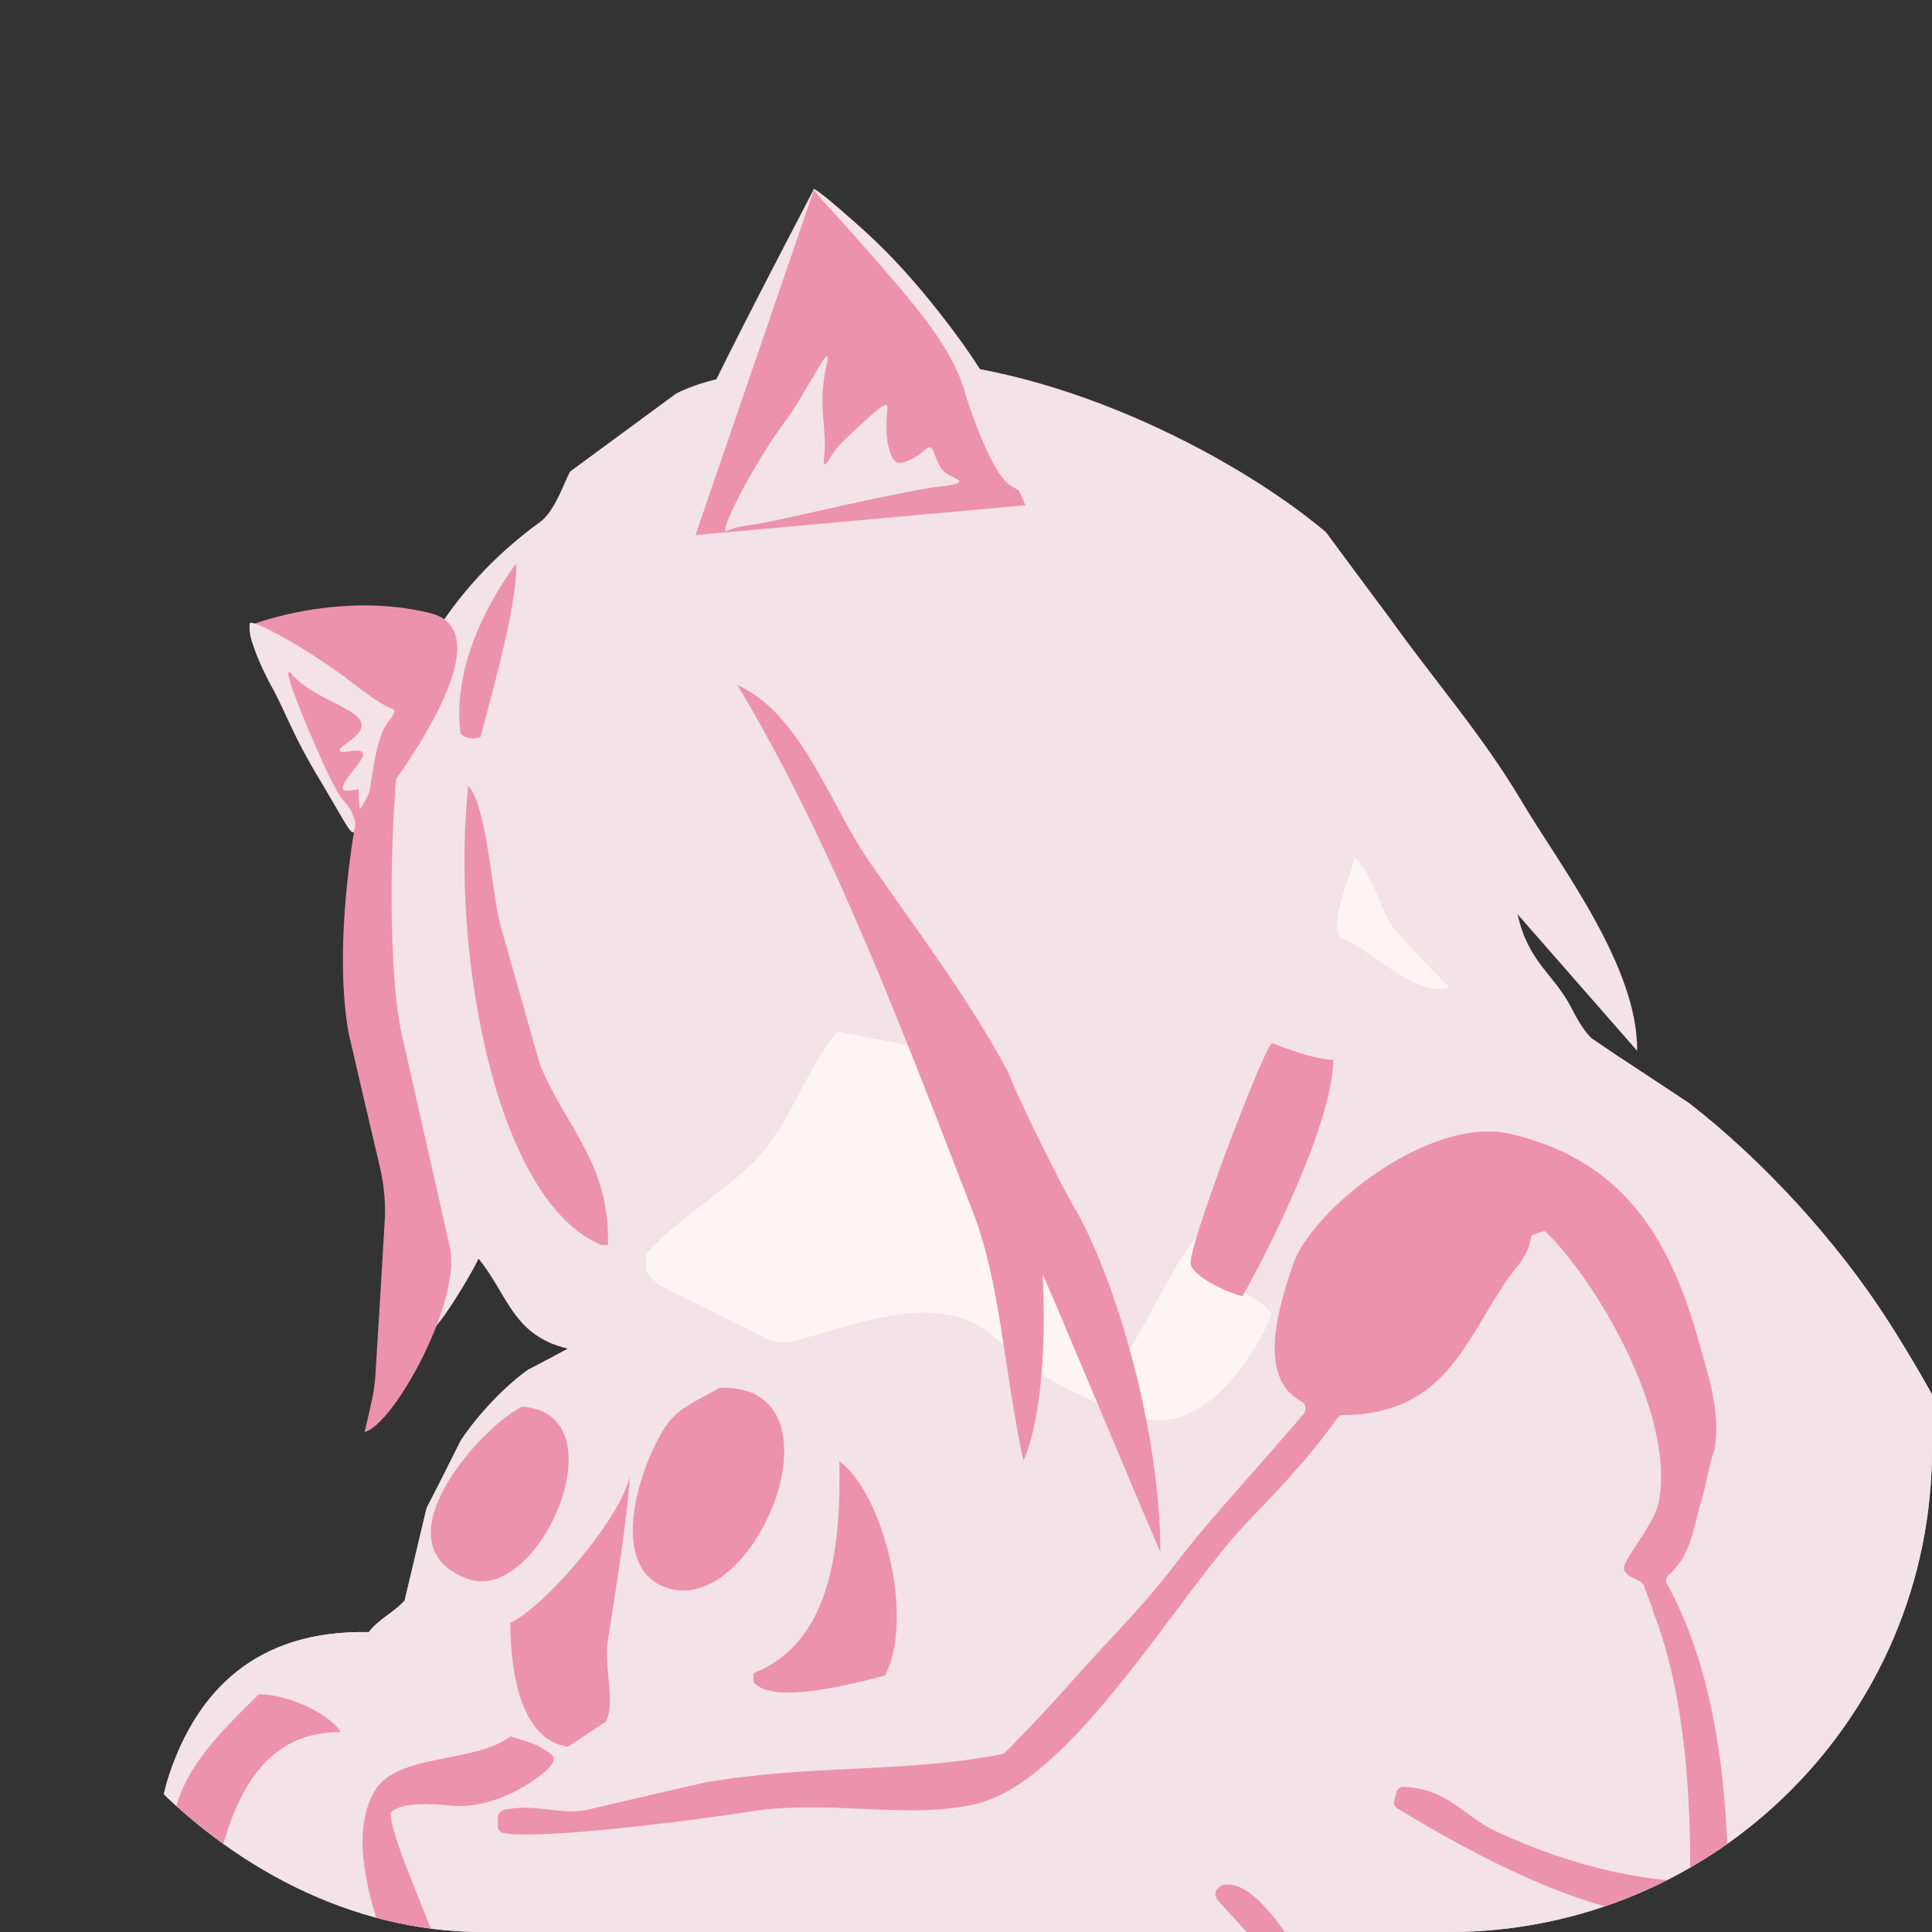 <svg width="1500" height="1500" viewBox="0 0 1500 1500" fill="none" xmlns="http://www.w3.org/2000/svg">
<rect x="0" y="0" width="1500" height="1500" fill="#333333" stroke="none"/>
<g clip-path="url(#clip0_526_1314)">
<path d="M693.023 1136.16L460.216 984.793L629.931 711.934L1043.81 948.943L1004.69 1172.01L693.023 1136.16Z" fill="#FFF4F4"/>
<path d="M1019.84 783.634V629.611H1108.79L1176.93 844.048L1019.84 783.634Z" fill="#FFF4F4"/>
<g clip-path="url(#clip1_526_1314)">
<path fill-rule="evenodd" clip-rule="evenodd" d="M1527.94 2023.17C1506.37 2056.62 1443.64 2099.34 1408.72 2120.84C1392.26 2131 1374.38 2128.01 1349.96 2132.19C1244.65 2150.11 1139.91 2126.52 1054.18 2099.64C1033.46 2093.06 982.082 2051.84 959.941 2060.51C928.149 2075.44 932.691 2115.76 916.511 2146.83C905.724 2170.72 877.338 2257.65 868.539 2277.06C846.114 2326.64 818.012 2377.72 791.045 2423.72C770.323 2459.27 717.242 2525.58 657.915 2490.63C630.097 2474.2 631.516 2451.5 627.258 2427.9C626.974 2427.01 626.974 2414.16 626.123 2414.16C623 2414.16 623 2414.16 619.31 2414.16C612.119 2423.32 604.833 2432.48 597.453 2441.64C556.293 2481.37 494.412 2471.81 479.935 2412.37C470.284 2373.24 488.167 2333.81 498.386 2308.13C517.499 2246.2 536.612 2184.27 555.725 2122.34C565.944 2070.96 542.668 2029.14 529.327 1995.39C504.347 1930.87 497.25 1854.11 471.987 1788.39C461.484 1760.61 441.33 1746.28 433.382 1726.56C424.014 1702.97 403.293 1606.19 386.829 1597.82C334.031 1572.73 319.838 1656.37 289.465 1667.72C227.584 1691.02 200.617 1599.32 196.643 1552.12C145.264 1534.2 106.66 1452.96 131.355 1377.98C153.213 1312.57 199.198 1265.37 286.343 1267.17C294.007 1257.01 305.929 1251.93 314.161 1242.67L331.193 1170.99C340.087 1153.66 348.886 1136.24 357.591 1118.71C369.797 1099.9 391.939 1076 410.106 1063.46C420.514 1058.08 430.827 1052.6 441.046 1047.03C435.369 1045.63 430.26 1043.94 425.718 1041.95C396.764 1028.51 391.938 1002.52 371.501 977.132C369.513 982.508 346.805 1022.53 334.315 1034.18C330.152 1031.4 325.988 1028.61 321.825 1025.82C314.445 1013.57 314.161 928.146 307.916 902.159C258.241 692.474 275.556 509.372 419.473 405.127C430.827 397.062 438.775 372.569 442.749 365.998C470 345.886 497.345 325.773 524.785 305.661C554.306 290.428 594.898 288.038 637.761 281.467C654.225 280.869 670.783 280.272 687.436 279.674C813.186 278.48 957.671 352.557 1029.49 413.192C1045.95 435.495 1062.51 457.797 1079.16 480.1C1112.94 527.593 1150.7 570.307 1181.35 621.981C1210.31 670.968 1271.9 750.122 1271.05 815.836C1240.02 780.39 1209.08 745.044 1178.23 709.798C1186.75 747.733 1206.05 755.499 1219.96 782.381C1224.21 790.745 1229.89 800.602 1235.57 805.979C1242.95 810.957 1250.42 816.035 1257.99 821.212C1275.78 832.961 1293.57 844.71 1311.36 856.458C1368.7 900.964 1426.04 963.392 1466.06 1025.82C1535.89 1134.84 1586.14 1257.01 1617.93 1407.26C1664.48 1627.4 1615.37 1889.05 1527.94 2023.17ZM1040.27 727.72C1063.83 735.486 1097.9 774.914 1125.43 766.849C1125.43 766.849 1095.63 736.382 1082.29 721.148C1072.35 707.11 1071.5 695.759 1059.29 674.85L1051.91 665.292C1047.65 683.812 1032.89 712.486 1040.27 727.72ZM998.546 1006.4C997.695 1004.91 988.044 1021.34 987.476 1020.44C980.095 1009.99 975.838 1010.59 964.199 1001.92C954.832 989.976 950.574 964.587 941.207 952.639C920.201 955.626 889.828 1033.59 873.08 1052.1C872.134 1051.51 871.094 1050.91 869.958 1050.31C856.901 1000.73 761.24 836.446 727.46 815.836C701.724 810.857 675.987 805.979 650.251 801.199C625.555 829.576 614.201 871.393 588.369 898.873C561.97 926.652 526.772 944.873 501.508 973.846V986.69C510.308 1000.43 524.501 1003.42 538.694 1011.18C558.375 1020.94 577.961 1030.7 597.453 1040.46C603.414 1041.95 609.659 1042.25 615.62 1041.65C626.406 1040.75 636.909 1037.77 644.006 1035.68C675.514 1026.42 712.7 1035.08 741.653 1042.25C761.807 1047.33 773.162 1061.96 787.923 1071.52C815.741 1089.74 844.695 1095.71 869.958 1115.43C873.175 1119.81 876.298 1124.19 879.325 1128.57C907.144 1139.92 997.127 1035.98 998.546 1006.4Z" fill="#F3E2E7"/>
<path d="M338.006 489.055C331.477 509.366 320.974 533.262 314.445 553.573C314.067 554.171 313.878 554.868 313.878 555.664C302.807 610.624 299.969 742.649 311.039 799.102C323.907 856.054 336.776 913.005 349.644 969.957C357.024 1013.27 305.078 1106.76 282.937 1111.84C283.505 1110.94 286.343 1097.5 288.898 1086.45C290.223 1080.28 291.074 1074.1 291.453 1067.93C293.913 1028.7 296.278 989.472 298.549 950.243C299.685 935.308 298.265 920.373 294.859 905.737C286.722 871.287 278.679 836.838 270.731 802.388C256.822 726.817 277.828 603.157 298.549 549.69C306.781 528.483 337.154 489.055 338.006 489.055Z" fill="#EC92AD"/>
<path d="M531.597 416.177L631.799 146.752C631.799 146.752 707.874 188.271 796.154 392.281L531.597 416.177Z" fill="#EC92AD"/>
<path d="M197.493 484.286C197.493 484.286 264.2 458.897 333.746 475.923C403.576 492.949 278.677 643.193 278.677 643.193C278.677 643.193 184.72 509.974 197.493 484.286Z" fill="#EC92AD"/>
<path d="M527.906 374.657C527.906 374.657 525.635 421.254 537.557 422.449L632.083 147.05C632.083 146.751 631.799 146.751 631.799 147.05C510.591 379.138 532.448 346.58 527.906 374.657Z" fill="#F3E2E7"/>
<path d="M784.231 376.753C769.47 367.194 751.587 313.13 750.451 308.948C741.368 274.3 719.511 246.819 674.377 195.444C651.384 169.158 630.947 147.951 631.798 146.756C632.65 145.86 651.101 161.392 661.603 170.652C686.299 192.158 709.008 215.755 737.11 252.793C788.772 320.299 800.695 369.882 810.63 386.012C810.914 386.61 812.333 388.999 811.481 389.895C810.346 391.389 803.817 387.804 796.153 383.623C790.76 380.636 785.65 377.649 784.231 376.753Z" fill="#F3E2E7"/>
<path d="M563.389 412.297C560.834 410.504 573.324 383.323 592.627 352.258C608.523 326.57 610.226 328.661 624.987 303.272C633.218 289.532 640.599 275.792 642.302 276.688C643.438 276.987 642.018 281.467 640.883 287.74C634.922 318.207 642.586 333.441 639.747 355.245C639.747 356.44 639.18 360.024 640.315 360.323C641.45 360.921 644.573 355.245 647.695 350.466C650.818 345.986 655.927 341.207 665.862 331.947C685.449 313.428 687.436 314.025 688.287 314.623C689.991 315.817 688.004 319.7 688.287 334.038C688.287 335.233 688.287 346.284 692.829 355.245C693.397 356.141 694.248 357.635 695.668 358.531C697.655 359.726 700.493 360.025 707.306 356.739C717.525 351.661 718.944 346.583 722.351 347.479C725.189 348.375 724.621 352.258 729.731 362.115C733.421 369.583 745.911 371.674 744.775 374.063C743.356 377.05 726.608 377.946 724.905 378.245C665.862 388.401 598.02 406.323 579.285 408.115C577.866 408.413 574.176 408.712 569.634 410.206C565.092 411.699 563.957 412.894 563.389 412.297Z" fill="#F3E2E7"/>
<path d="M275.975 638.954C275.704 642.789 275.704 642.789 274.809 646.076C272.822 646.673 271.865 646.183 259.943 625.274C247.453 603.469 242.06 596.301 230.421 573.301C219.918 551.795 213.957 537.159 210.267 531.782C210.267 531.782 200.332 514.458 194.939 495.938C194.087 492.951 193.803 489.666 193.803 489.666C193.803 487.276 193.519 484.588 194.087 483.692C196.074 481.004 232.976 500.12 267.039 525.211C276.407 532.379 297.696 548.808 304.225 550.003C304.509 550.301 305.36 550.301 305.928 551.197C308.199 554.184 299.115 560.756 295.993 570.613C288.613 592.119 288.613 611.235 286.058 616.612C282.651 623.482 280.381 627.963 279.529 627.963C278.677 627.963 278.394 612.729 278.394 612.729C278.394 612.729 267.891 615.118 266.471 613.028C263.065 607.352 284.638 590.028 281.516 584.353C279.245 580.171 265.052 585.846 263.917 582.859C262.214 579.275 280.664 572.704 280.664 563.145C280.664 550.003 244.898 544.029 226.731 523.717C226.163 522.821 225.028 521.626 224.176 521.925C220.77 523.717 244.047 578.379 254.833 601.08C266.471 624.975 267.234 620.481 272.06 628.545C272.627 629.442 273.274 630.737 274.142 633.476C274.751 635.397 275.704 637.311 275.975 638.954Z" fill="#F3E2E7"/>
<path d="M1527.94 2023.17C1506.37 2056.62 1443.64 2099.33 1408.72 2120.84C1392.26 2131 1374.38 2128.01 1349.96 2132.19C1244.65 2150.11 1139.91 2126.51 1054.18 2099.63C1033.46 2093.06 982.082 2051.84 959.941 2060.5C928.149 2075.44 932.691 2115.76 916.511 2146.83C905.724 2170.72 877.338 2257.64 868.539 2277.06C846.114 2326.64 818.012 2377.72 791.045 2423.72C770.323 2459.26 717.242 2525.57 657.915 2490.63C630.097 2474.2 631.516 2451.5 627.258 2427.9C626.974 2427 626.974 2414.16 626.123 2414.16C623 2414.16 623 2414.16 619.31 2414.16C612.119 2423.32 604.833 2432.48 597.453 2441.64C556.293 2481.37 494.412 2471.81 479.935 2412.37C470.284 2373.24 488.167 2333.81 498.386 2308.12C517.499 2246.19 536.612 2184.26 555.725 2122.33C565.944 2070.96 542.668 2029.14 529.327 1995.39C504.347 1930.87 497.25 1854.1 471.987 1788.39C461.484 1760.61 441.33 1746.27 433.382 1726.56C424.014 1702.96 403.293 1606.18 386.829 1597.82C334.031 1572.73 319.838 1656.37 289.465 1667.72C227.584 1691.01 200.617 1599.31 196.643 1552.12C145.264 1534.2 106.66 1452.95 131.355 1377.98C153.213 1312.57 199.198 1265.37 286.343 1267.16C294.007 1257.01 305.929 1251.93 314.161 1242.67L331.193 1170.98C340.087 1153.66 348.886 1136.23 357.591 1118.71C369.797 1099.89 391.939 1076 410.106 1063.45C420.514 1058.08 430.827 1052.6 441.046 1047.02C435.369 1045.63 430.26 1043.94 425.718 1041.95C436.504 1038.66 446.156 1037.76 454.104 1037.76C494.128 1037.47 510.308 1061.36 554.306 1059.87C574.176 1058.97 574.176 1053.89 615.62 1041.65C678.069 1023.13 709.293 1013.87 741.086 1021.93C777.987 1031.19 772.026 1051.21 835.895 1081.67C869.39 1097.5 893.234 1108.56 918.782 1099.3C943.761 1090.04 961.645 1064.95 968.457 1055.39C978.676 1040.75 984.07 1027.91 985.773 1024.02C985.773 1024.02 988.895 1016.86 996.276 1002.82C1007.91 981.012 1029.77 943.675 1066.67 892C1105.85 837.936 1195.26 823.897 1257.99 821.209C1275.78 832.958 1293.57 844.707 1311.36 856.455C1368.7 900.961 1426.04 963.389 1466.06 1025.82C1535.89 1134.84 1586.14 1257.01 1617.93 1407.25C1664.48 1627.39 1615.37 1889.05 1527.94 2023.17Z" fill="url(#paint0_linear_526_1314)"/>
<path d="M400.737 437.385C402.441 468.748 377.745 553.578 372.919 572.396C371.784 572.694 370.364 572.993 368.661 573.292C364.971 573.591 361.281 572.695 358.159 570.305L357.591 570.006C351.062 520.423 376.609 470.54 400.737 437.385Z" fill="#EC92AD"/>
<path d="M572.473 531.775C622.148 554.178 644.289 624.67 674.662 668.579C711.28 721.448 752.156 775.213 783.096 833.161C787.354 846.303 822.269 917.99 835.894 940.691C868.822 999.833 900.898 1115.73 900.898 1204.74C899.763 1204.14 810.631 989.678 809.495 989.678C814.605 1096.61 794.451 1134.84 794.451 1133.65C779.122 1061.07 776.568 995.652 755.278 940.691C700.493 799.408 646.276 654.54 572.473 531.775Z" fill="#EC92AD"/>
<path d="M363.552 610.025C377.745 625.259 381.719 691.57 388.248 717.556C398.656 753.997 408.97 790.339 419.189 826.581C439.343 875.268 473.974 903.943 471.987 966.67C470.473 966.67 468.864 966.67 467.161 966.67C384.842 933.215 349.643 739.361 363.552 610.025Z" fill="#EC92AD"/>
<path d="M1035.16 823.002C1034.6 871.69 985.205 970.26 964.767 1006.1C961.361 1006.7 927.581 993.558 924.459 981.61C921.62 969.961 979.812 816.729 987.476 809.859C1001.67 814.937 1018.13 821.807 1035.16 823.002Z" fill="#EC92AD"/>
<path d="M1310.22 1489.99C1234.72 1490.59 1138.2 1436.52 1084.84 1403.97C1082.85 1402.77 1081.72 1400.08 1082.57 1397.69C1083.14 1395.3 1083.99 1392.91 1084.56 1390.82C1085.41 1388.43 1087.39 1387.24 1089.66 1387.24C1124.3 1388.73 1136.79 1410.24 1160.35 1421.29C1199.23 1439.81 1255.44 1458.63 1306.82 1460.42C1309.66 1460.42 1312.21 1458.03 1312.21 1454.74C1312.78 1375.89 1304.55 1305.4 1283.82 1251.93C1283.64 1251.73 1283.54 1251.53 1283.54 1251.33C1282.12 1244.76 1278.43 1238.49 1276.73 1231.92C1276.73 1231.32 1276.16 1230.42 1275.59 1229.83C1271.62 1225.35 1264.81 1225.64 1261.12 1219.37C1257.43 1213.1 1284.11 1185.02 1287.8 1166.5C1301.42 1097.5 1236.7 990.569 1199.23 955.622C1194.69 957.115 1193.56 957.713 1189.02 959.206C1186.18 977.427 1176.53 983.401 1168.29 996.245C1136.22 1044.63 1119.75 1098.4 1041.98 1098.7C1039.99 1098.7 1038.57 1100.79 1037.15 1102.58C1014.73 1134.24 987.475 1161.72 966.754 1183.53C913.956 1239.38 833.056 1381.27 759.536 1400.08C707.874 1413.52 643.722 1396.5 581.272 1406.65C548.345 1412.03 418.905 1429.06 390.519 1423.08C387.964 1422.49 386.261 1419.8 386.545 1417.11C386.829 1412.03 384.842 1408.45 390.519 1405.46C414.079 1399.49 435.085 1409.64 455.806 1405.16C486.274 1397.99 516.742 1390.92 547.209 1383.95C547.209 1383.95 547.304 1383.95 547.493 1383.95C628.961 1369.62 703.332 1376.78 778.271 1361.85C779.974 1361.55 787.922 1353.19 789.058 1351.69C812.902 1327.5 824.824 1313.46 841.288 1295.24C864.848 1269.25 889.828 1244.16 911.117 1216.09C939.787 1178.75 961.077 1157.24 1009.05 1101.39C1012.17 1097.8 1013.87 1096.01 1013.59 1093.92C1013.59 1092.13 1013.59 1089.74 1010.18 1087.94C975.269 1069.13 993.153 1013.57 1003.94 981.608C1018.13 939.791 1109.53 865.714 1172.84 880.35C1258.28 900.662 1296.31 958.011 1319.87 1044.93C1325.55 1065.54 1336.62 1096.91 1330.95 1126.18C1330.76 1126.38 1330.66 1126.58 1330.66 1126.78C1326.12 1139.32 1324.13 1157.24 1319.59 1169.49C1319.59 1169.69 1319.59 1169.79 1319.59 1169.79C1313.63 1192.79 1311.08 1208.92 1295.46 1222.96C1293.48 1224.75 1292.91 1227.73 1294.33 1229.83C1325.55 1286.88 1338.89 1359.46 1341.45 1442.5C1343.15 1488.8 1339.46 1555.7 1347.13 1594.53C1347.41 1596.33 1348.83 1597.82 1350.25 1598.42C1415.54 1628.29 1581.31 1777.64 1600.61 1846.93C1600.8 1847.93 1600.8 1848.83 1600.61 1849.62C1596.07 1869.93 1589.54 1889.05 1583.01 1907.57C1582.82 1908.17 1582.44 1908.76 1581.88 1909.36C1537.6 1960.44 1447.61 2019.88 1350.25 1974.78C1294.9 1949.09 1257.71 1914.14 1220.24 1867.54C1194.69 1835.88 1169.71 1800.04 1145.02 1766.88C1103.86 1711.92 1070.93 1651.88 1032.04 1593.94C1015.01 1568.85 999.114 1539.57 980.947 1514.48C980.947 1514.28 980.852 1514.09 980.663 1513.89C968.741 1500.94 956.913 1488 945.18 1475.06C942.058 1469.08 944.045 1467.59 947.167 1464.6C947.924 1464 948.776 1463.61 949.722 1463.41C970.16 1459.82 991.166 1491.19 1001.1 1504.93C1001.1 1505.12 1001.2 1505.22 1001.38 1505.22C1019.84 1524.94 1035.16 1553.02 1052.2 1575.42C1052.38 1575.62 1052.48 1575.72 1052.48 1575.72C1068.38 1601.7 1083.99 1620.22 1100.17 1646.21C1161.77 1738.21 1229.32 1861.27 1319.87 1921.61C1344 1937.74 1392.54 1971.19 1434.55 1962.23C1481.39 1952.37 1512.62 1930.57 1545.26 1909.36C1560.87 1898.91 1566.27 1877.4 1557.18 1860.08C1509.21 1770.17 1411.85 1663.23 1322.15 1635.75C1319.87 1635.16 1318.46 1633.07 1318.17 1630.68C1317.23 1585.67 1316.28 1540.57 1315.33 1495.37C1315.33 1492.38 1313.06 1489.99 1310.22 1489.99Z" fill="#EC92AD"/>
<path d="M558.564 1077.49C660.47 1073.61 587.234 1257.9 516.837 1232.51C469.432 1215.19 498.954 1132.15 518.256 1105.27C528.191 1091.83 543.803 1086.45 558.564 1077.49Z" fill="#EC92AD"/>
<path d="M405.28 1092.13C483.341 1097.21 418.905 1245.66 363.552 1225.95C291.736 1200.26 371.5 1109.15 405.28 1092.13Z" fill="#EC92AD"/>
<path d="M651.669 1134.55C684.88 1158.44 710.712 1254.62 687.151 1300.92C670.971 1304.8 599.439 1325.41 584.962 1305.7C584.962 1303.51 584.962 1301.32 584.962 1299.13C640.598 1277.03 653.372 1213.1 651.669 1134.55Z" fill="#EC92AD"/>
<path d="M489.017 1145.89C486.179 1187.11 475.96 1246.85 471.986 1273.14C468.58 1294.34 478.231 1322.12 470.283 1336.76C460.631 1343.13 450.886 1349.6 441.045 1356.17C405.279 1351.1 396.479 1301.51 396.195 1259.99C422.594 1247.75 481.921 1179.34 489.017 1145.89Z" fill="#EC92AD"/>
<path d="M200.9 1315.55C222.757 1314.95 255.968 1330.49 264.484 1344.82C186.991 1344.23 170.811 1429.06 159.172 1499.55C157.658 1498.95 156.144 1498.45 154.631 1498.06C107.226 1410.24 146.966 1368.12 200.9 1315.55Z" fill="#EC92AD"/>
<path d="M396.196 1348.11C408.118 1352 416.35 1353.19 427.421 1361.55C431.679 1364.84 430.259 1367.83 425.718 1373.2C404.428 1392.32 374.339 1404.57 349.643 1401.88C335.166 1400.39 314.445 1399.19 305.077 1405.76C302.806 1406.96 303.09 1409.05 303.374 1410.84C310.754 1453.85 372.068 1563.47 355.604 1598.12C350.779 1598.42 349.359 1598.42 344.818 1598.42C324.947 1567.66 256.821 1448.18 290.884 1390.53C308.2 1360.96 370.081 1369.02 396.196 1348.11Z" fill="#EC92AD"/>
</g>
</g>
<defs>
<linearGradient id="paint0_linear_526_1314" x1="37.446" y1="2500.51" x2="37.446" y2="821.087" gradientUnits="userSpaceOnUse">
<stop stop-color="#F3E2E7"/>
<stop offset="1" stop-color="#F3E2E7"/>
</linearGradient>
<clipPath id="clip0_526_1314">
<rect width="1500" height="1500" rx="375" fill="white"/>
</clipPath>
<clipPath id="clip1_526_1314">
<rect width="1894" height="1993" fill="white" transform="translate(-83 -420)"/>
</clipPath>
</defs>
</svg>
